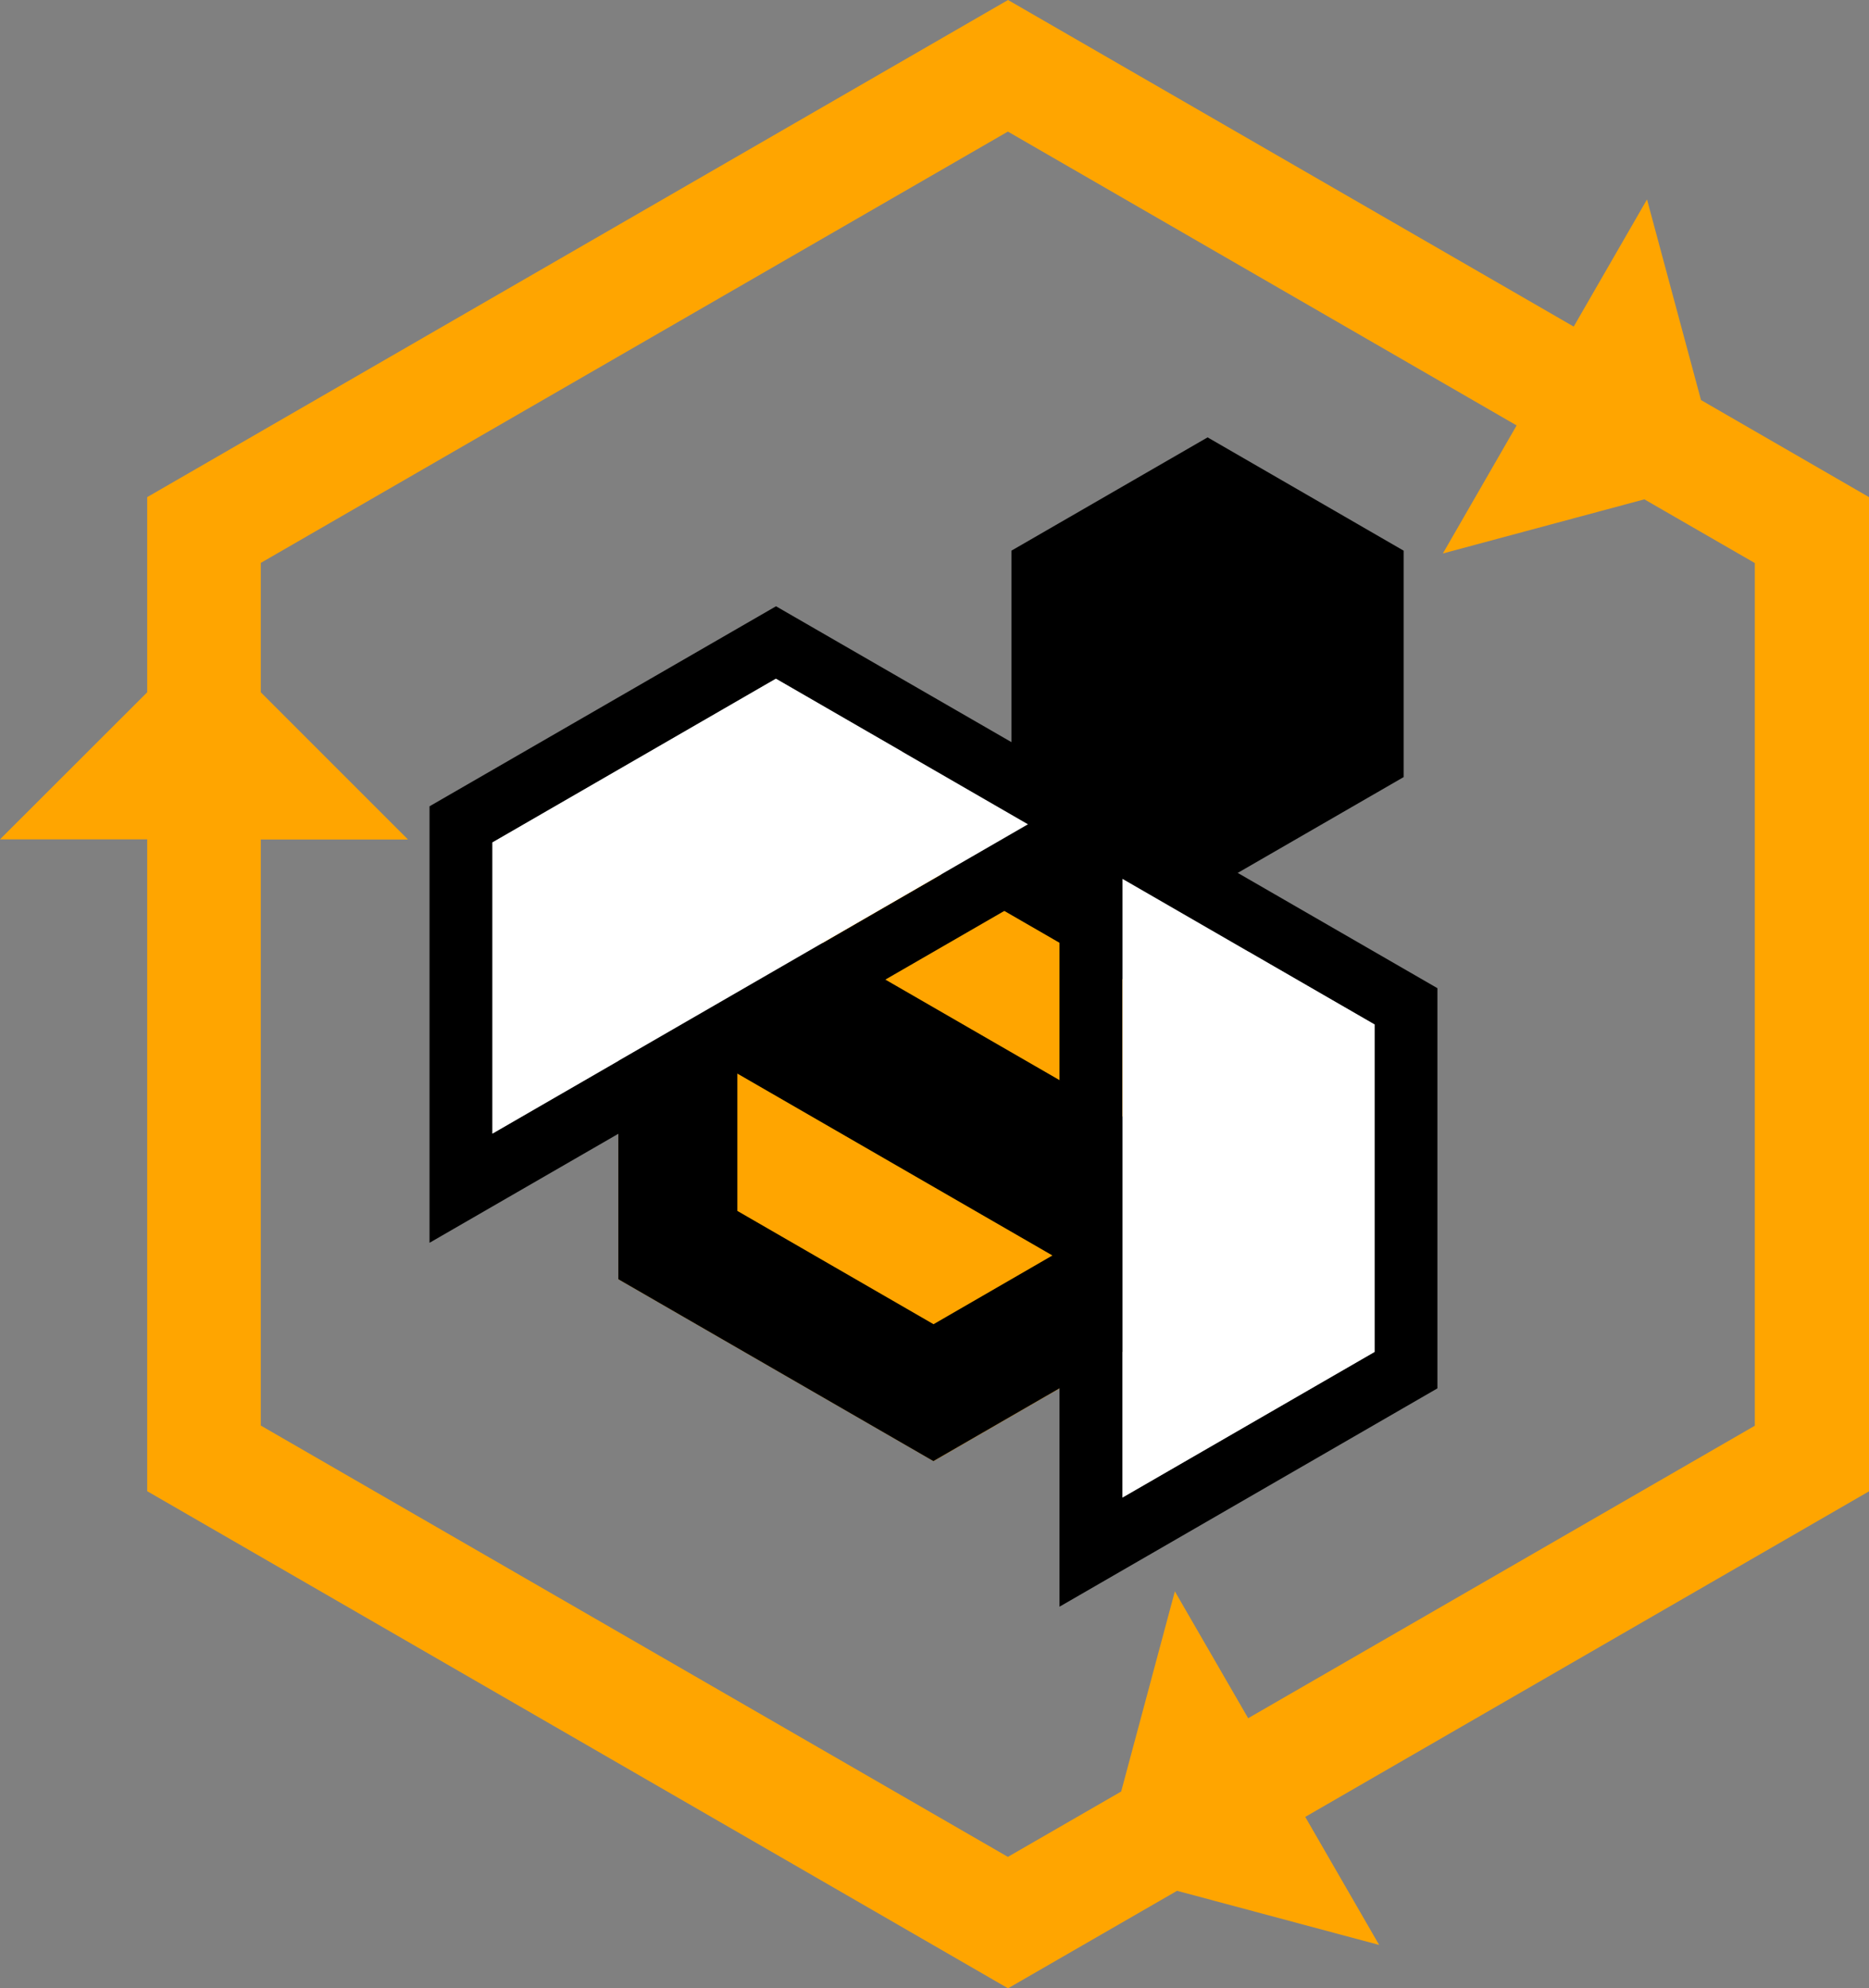 <?xml version="1.0" encoding="UTF-8"?>
<svg xmlns="http://www.w3.org/2000/svg" viewBox="0 0 126.71 134.78">
	<rect x="0" y="0" width="126.71" height="134.78" fill="#808080" stroke="none"/>
	<polygon points="84.64 62.06 63.29 49.73 41.93 62.06 41.93 86.72 63.29 99.05 84.64 86.72 84.64 62.06" style="fill: orange;"/>
	<path d="m84.64,62.06l-21.36-12.33-21.36,12.33v24.66s21.36,12.33,21.36,12.33l21.36-12.33v-24.66Zm-21.35,27.71l-13.3-7.68v-9.31s21.36,12.33,21.36,12.33l-8.06,4.66Zm13.35-13.77l-21.36-12.33,8.06-4.66,13.3,7.68v9.31Z"/>
	<path d="m68.56,52.68l13.3,7.68,13.3-7.68v-15.35s-13.29-7.68-13.29-7.68l-13.3,7.68v15.35Z"/>
	<g>
		<path d="m71.83,108.91v-56.71l25.62,14.79v27.13l-25.62,14.8Zm4.27-49.32v41.93l17.09-9.87v-22.2l-17.09-9.87Z"/>
		<path d="m76.1,59.59v41.93l17.09-9.87v-22.2l-17.09-9.87Z" style="fill: #fff;"/>
	</g>
	<g>
		<path d="m29.12,84.25v-29.59s23.49-13.56,23.49-13.56l25.63,14.79-49.12,28.36Zm4.27-27.13v19.73s36.31-20.97,36.31-20.97l-17.09-9.87-19.22,11.1Z"/>
		<path d="m33.38,57.12v19.73s36.31-20.97,36.31-20.97l-17.09-9.87-19.22,11.1Z" style="fill: #fff;"/>
	</g>
	<path d="m126.71,33.7l-11.39-6.58-3.66-13.6-4.97,8.62L68.34,0,9.98,33.7v13.23L0,56.9h9.98v44.19l58.36,33.7,11.46-6.61,13.7,3.67-5.01-8.68,38.22-22.07V33.7Zm-7.72,62.94l-34.37,19.84-4.97-8.6-3.64,13.57-7.68,4.43-50.65-29.24v-39.73h9.98l-9.98-9.98v-8.77l50.65-29.24,34.49,19.92-5,8.68,13.66-3.67,7.49,4.32v58.48Z" style="fill: orange;"/>
</svg>